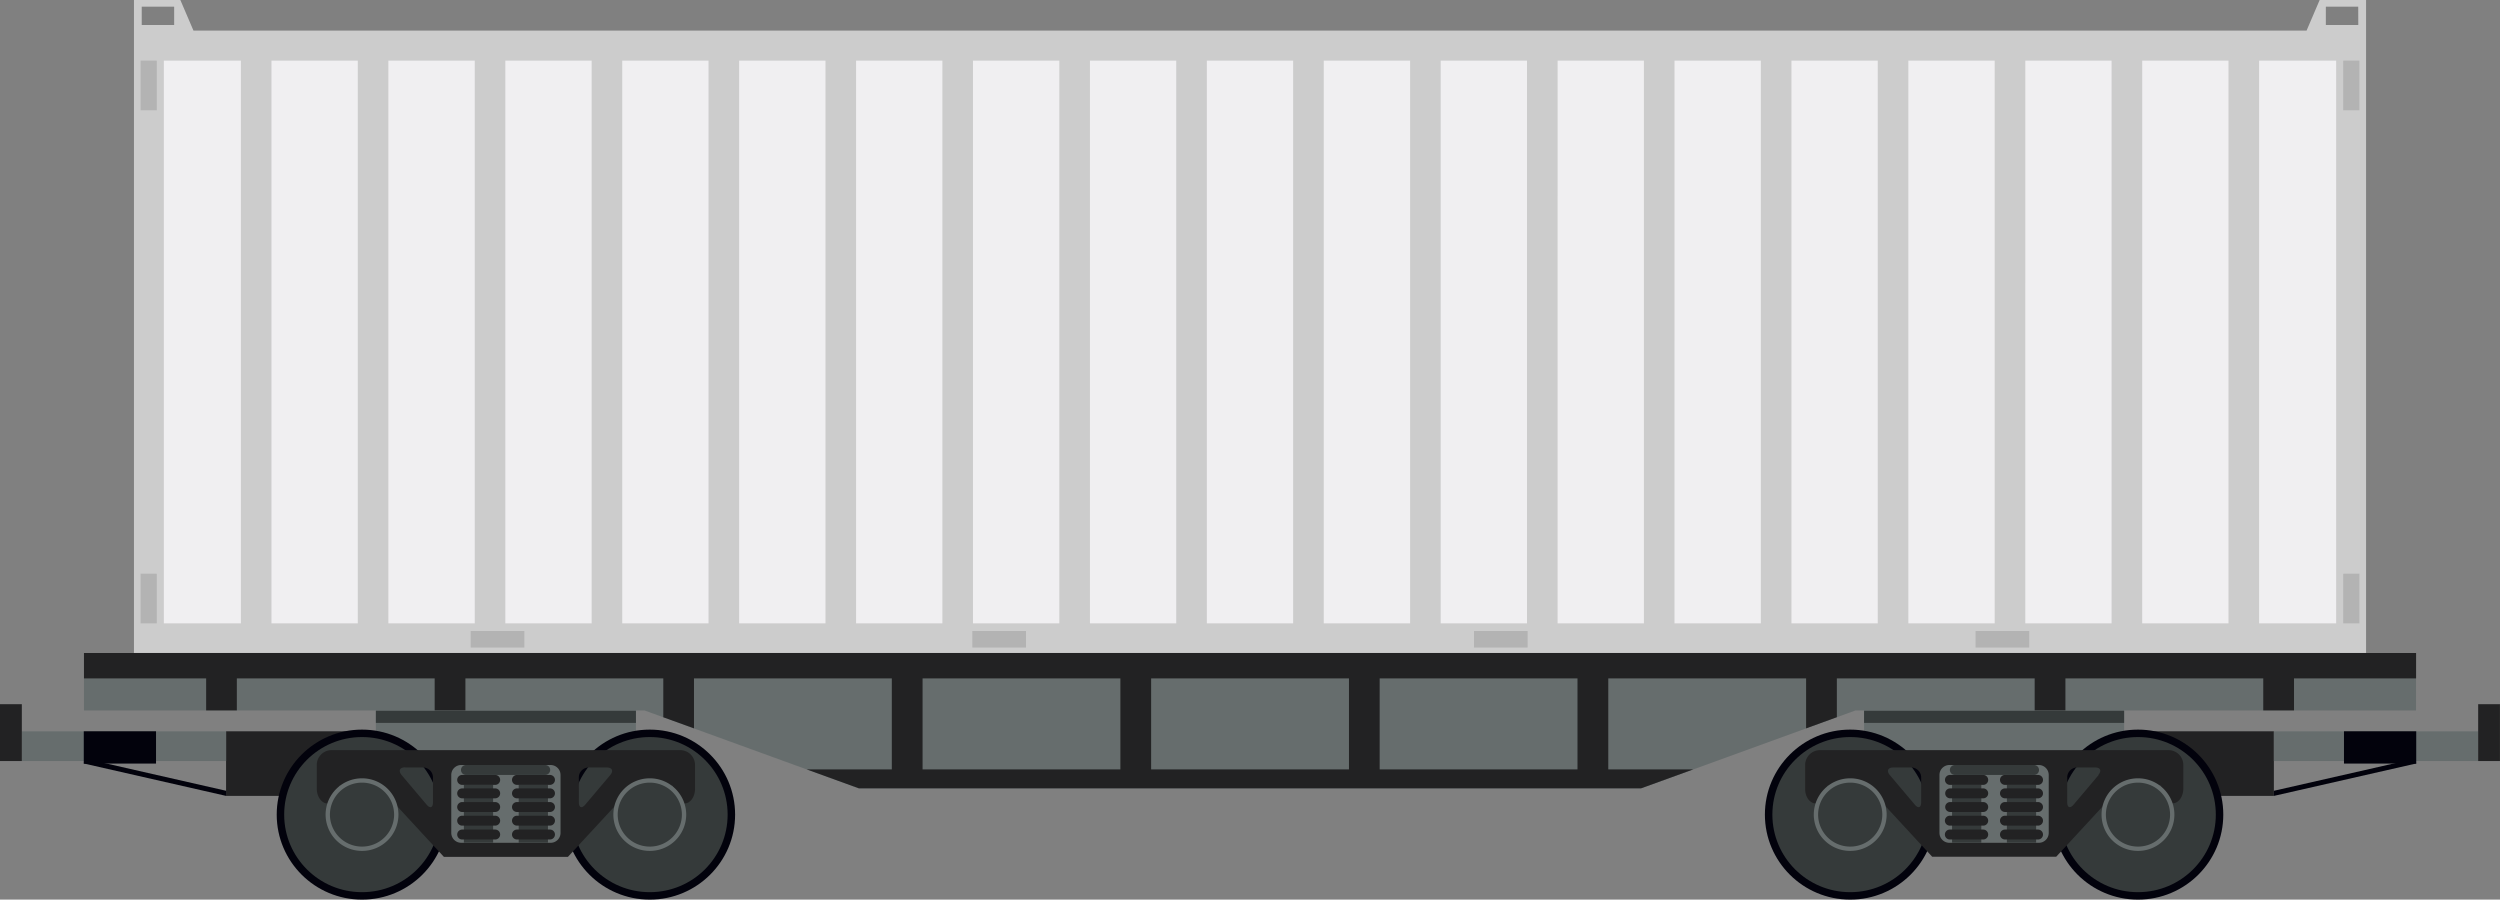 <svg width="264" height="95" fill="none" xmlns="http://www.w3.org/2000/svg"><rect width="100%" height="100%" fill="#808080" stroke="none"/><g clip-path="url(#clip0_152_1487)"><path d="M224.308 75.028h-27.463v14.367h27.463V75.028z" fill="#666D6D"/><path d="M224.308 75.028h-27.463v1.31h27.463v-1.31z" fill="#353A3A"/><path d="M240.12 77.225h-13.328v6.822h13.328v-6.822z" fill="#222223"/><path d="M195.382 95c4.975 0 9.009-4.02 9.009-8.977 0-4.958-4.034-8.977-9.009-8.977-4.975 0-9.009 4.02-9.009 8.977 0 4.958 4.034 8.977 9.009 8.977z" fill="#02020C"/><path d="M195.382 94.213c4.539 0 8.219-3.666 8.219-8.19 0-4.523-3.68-8.19-8.219-8.19s-8.219 3.667-8.219 8.19 3.68 8.19 8.219 8.19z" fill="#353A3A"/><path d="M225.771 95c4.975 0 9.008-4.02 9.008-8.977 0-4.958-4.033-8.977-9.008-8.977-4.976 0-9.009 4.02-9.009 8.977 0 4.958 4.033 8.977 9.009 8.977z" fill="#02020C"/><path d="M225.771 94.213c4.539 0 8.219-3.666 8.219-8.19 0-4.523-3.68-8.19-8.219-8.19-4.54 0-8.22 3.667-8.22 8.19s3.68 8.19 8.22 8.19z" fill="#353A3A"/><path d="M261.695 77.23h-21.574v3.135h21.574V77.23z" fill="#666D6D"/><path d="M263.995 74.362h-2.3v6.004h2.3v-6.004z" fill="#222223"/><path d="M255.154 77.225h-7.63v3.408h7.63v-3.408z" fill="#02020C"/><path d="M240.121 84.047v-.54l14.923-3.398.11.514-15.033 3.424z" fill="#02020C"/><path d="M228.97 79.212h-36.766a1.58 1.58 0 00-1.579 1.52v2.612c0 .834.526 1.505 1.121 1.505h1.137l.094-1.877h4.131l6.93 7.498h13.098l6.94-7.514h4.131l.095 1.877h1.126c.621 0 1.131-.708 1.131-1.573v-2.475a1.568 1.568 0 00-.981-1.456 1.589 1.589 0 00-.608-.117zm-26.095 5.505c0 .577-.305.693-.678.247l-2.631-3.115c-.374-.44-.206-.802.373-.802h1.884a1.053 1.053 0 011.052 1.049v2.621zm13.471 3.236a1.053 1.053 0 01-1.052 1.049h-9.435a1.053 1.053 0 01-1.052-1.05v-6.118a1.054 1.054 0 011.052-1.049h9.435a1.054 1.054 0 011.052 1.049v6.119zm5.263-6.104l-2.632 3.115c-.373.446-.678.33-.678-.246v-2.622a1.048 1.048 0 011.052-1.049h1.884c.558-.016.726.346.352.787l.022.015z" fill="#222223"/><path d="M209.227 82.861h-3.089v6.13h3.089v-6.13z" fill="#353A3A"/><path d="M209.953 82.358a.526.526 0 01-.526.525h-3.489a.525.525 0 110-1.049h3.489a.528.528 0 01.526.524zm0 1.422a.526.526 0 01-.526.524h-3.489a.525.525 0 110-1.05h3.489a.528.528 0 01.526.525zm0 1.441a.526.526 0 01-.526.525h-3.489a.525.525 0 110-1.05h3.489a.528.528 0 01.526.525zm0 1.442a.526.526 0 01-.526.524h-3.489a.525.525 0 110-1.048h3.489a.529.529 0 01.526.524zm0 1.463a.526.526 0 01-.526.524h-3.489a.525.525 0 110-1.048h3.489a.529.529 0 01.526.524z" fill="#222223"/><path d="M215.015 82.861h-3.089v6.13h3.089v-6.13z" fill="#353A3A"/><path d="M215.741 82.358a.522.522 0 01-.526.525h-3.489a.529.529 0 01-.526-.525.522.522 0 01.526-.524h3.489a.526.526 0 01.526.524zm0 1.422a.522.522 0 01-.526.524h-3.489a.529.529 0 01-.526-.525.522.522 0 01.526-.524h3.489a.526.526 0 01.526.524zm0 1.441a.522.522 0 01-.526.525h-3.489a.529.529 0 01-.526-.525.522.522 0 01.526-.524h3.489a.526.526 0 01.526.524zm0 1.442a.522.522 0 01-.526.524h-3.489a.529.529 0 01-.526-.524.522.522 0 01.526-.524h3.489a.527.527 0 01.526.524zm0 1.463a.522.522 0 01-.526.524h-3.489a.529.529 0 01-.526-.524.522.522 0 01.526-.524h3.489a.527.527 0 01.526.524z" fill="#222223"/><path d="M215.32 81.31a.522.522 0 01-.526.524h-8.362a.529.529 0 01-.526-.525.526.526 0 01.526-.524h8.362a.529.529 0 01.526.525z" fill="#353A3A"/><path d="M225.771 89.856a3.84 3.84 0 003.846-3.833 3.84 3.84 0 00-3.846-3.833 3.84 3.84 0 00-3.847 3.833 3.84 3.84 0 003.847 3.833z" fill="#666D6D"/><path d="M225.771 89.4a3.383 3.383 0 003.389-3.377 3.383 3.383 0 00-3.389-3.376 3.383 3.383 0 00-3.389 3.376 3.383 3.383 0 003.389 3.377z" fill="#353A3A"/><path d="M195.382 89.856a3.84 3.84 0 003.847-3.833 3.84 3.84 0 00-3.847-3.833 3.84 3.84 0 00-3.847 3.833 3.84 3.84 0 003.847 3.833z" fill="#666D6D"/><path d="M195.382 89.4a3.383 3.383 0 003.389-3.377 3.383 3.383 0 00-3.389-3.376 3.383 3.383 0 00-3.389 3.376 3.383 3.383 0 003.389 3.377z" fill="#353A3A"/><path d="M67.155 75.028H39.692v14.367h27.463V75.028z" fill="#666D6D"/><path d="M67.155 75.028H39.692v1.31h27.463v-1.31z" fill="#353A3A"/><path d="M37.203 77.225H23.874v6.822h13.33v-6.822z" fill="#222223"/><path d="M68.618 95c4.975 0 9.009-4.02 9.009-8.977 0-4.958-4.034-8.977-9.01-8.977-4.975 0-9.008 4.02-9.008 8.977 0 4.958 4.033 8.977 9.009 8.977z" fill="#02020C"/><path d="M68.618 94.213c4.54 0 8.22-3.666 8.22-8.19 0-4.523-3.68-8.19-8.22-8.19-4.54 0-8.22 3.667-8.22 8.19s3.68 8.19 8.22 8.19z" fill="#353A3A"/><path d="M38.23 95c4.975 0 9.008-4.02 9.008-8.977 0-4.958-4.033-8.977-9.009-8.977-4.975 0-9.008 4.02-9.008 8.977 0 4.958 4.033 8.977 9.008 8.977z" fill="#02020C"/><path d="M38.23 94.213c4.539 0 8.219-3.666 8.219-8.19 0-4.523-3.68-8.19-8.22-8.19-4.54 0-8.22 3.667-8.22 8.19s3.68 8.19 8.22 8.19z" fill="#353A3A"/><path d="M23.88 77.23H2.304v3.135h21.574V77.23z" fill="#666D6D"/><path d="M2.305 74.362H0v6.004h2.305v-6.004z" fill="#222223"/><path d="M16.476 77.225h-7.63v3.408h7.63v-3.408z" fill="#02020C"/><path d="M23.88 84.047v-.54L8.956 80.109l-.11.514 15.034 3.424z" fill="#02020C"/><path d="M33.451 80.785v2.49c0 .866.526 1.574 1.132 1.574h1.126l.094-1.878h4.131l6.94 7.514h13.098l6.94-7.514h4.132l.094 1.878h1.137c.605 0 1.1-.672 1.12-1.505v-2.611a1.57 1.57 0 00-.48-1.079 1.582 1.582 0 00-1.098-.442H35.03a1.57 1.57 0 00-1.579 1.573zm27.674 1.31a1.046 1.046 0 011.052-1.048h1.89c.578 0 .746.362.373.802l-2.631 3.115c-.374.446-.68.33-.68-.246l-.004-2.622zm-13.471-.261a1.047 1.047 0 011.052-1.05h9.435a1.054 1.054 0 011.052 1.05v6.119A1.047 1.047 0 0158.141 89h-9.435a1.054 1.054 0 01-1.052-1.048v-6.12zm-4.868-.787h1.884a1.054 1.054 0 011.052 1.049v2.621c0 .577-.305.693-.678.247l-2.631-3.115c-.374-.456-.206-.818.373-.818v.016z" fill="#222223"/><path d="M57.862 82.861h-3.089v6.13h3.09v-6.13z" fill="#353A3A"/><path d="M54.068 82.358a.523.523 0 00.526.525h3.484a.528.528 0 00.526-.525.524.524 0 00-.526-.524h-3.484a.527.527 0 00-.526.524zm0 1.422a.523.523 0 00.526.524h3.484a.528.528 0 00.526-.525.524.524 0 00-.526-.524h-3.484a.527.527 0 00-.526.524zm0 1.441a.523.523 0 00.526.525h3.484a.528.528 0 00.526-.525.524.524 0 00-.526-.524h-3.484a.527.527 0 00-.526.524zm0 1.442a.523.523 0 00.526.524h3.484a.528.528 0 00.526-.524.524.524 0 00-.526-.524h-3.484a.527.527 0 00-.526.524zm0 1.463a.523.523 0 00.526.524h3.484a.527.527 0 00.526-.524.524.524 0 00-.526-.524h-3.484a.527.527 0 00-.526.524z" fill="#222223"/><path d="M52.074 82.861h-3.09v6.13h3.09v-6.13z" fill="#353A3A"/><path d="M48.28 82.358a.523.523 0 00.526.525h3.483a.527.527 0 00.527-.525.523.523 0 00-.527-.524h-3.483a.527.527 0 00-.526.524zm0 1.422a.523.523 0 00.526.524h3.483a.527.527 0 00.527-.525.523.523 0 00-.527-.524h-3.483a.527.527 0 00-.526.524zm0 1.441a.523.523 0 00.526.525h3.483a.527.527 0 00.527-.525.523.523 0 00-.527-.524h-3.483a.527.527 0 00-.526.524zm0 1.442a.523.523 0 00.526.524h3.483a.527.527 0 00.527-.524.523.523 0 00-.527-.524h-3.483a.527.527 0 00-.526.524zm0 1.463a.523.523 0 00.526.524h3.483a.527.527 0 00.527-.524.523.523 0 00-.527-.524h-3.483a.527.527 0 00-.526.524z" fill="#222223"/><path d="M48.68 81.31a.523.523 0 00.526.524h8.367a.527.527 0 00.526-.525.524.524 0 00-.526-.524h-8.367a.527.527 0 00-.526.525z" fill="#353A3A"/><path d="M38.23 89.856a3.84 3.84 0 003.846-3.833 3.84 3.84 0 00-3.847-3.833 3.84 3.84 0 00-3.846 3.833 3.84 3.84 0 003.846 3.833z" fill="#666D6D"/><path d="M38.23 89.4a3.383 3.383 0 003.388-3.377 3.383 3.383 0 00-3.389-3.376 3.383 3.383 0 00-3.389 3.376 3.383 3.383 0 003.39 3.377z" fill="#353A3A"/><path d="M68.618 89.856a3.84 3.84 0 003.846-3.833 3.84 3.84 0 00-3.846-3.833 3.84 3.84 0 00-3.847 3.833 3.84 3.84 0 003.847 3.833z" fill="#666D6D"/><path d="M68.618 89.4a3.383 3.383 0 003.389-3.377 3.383 3.383 0 00-3.39-3.376 3.383 3.383 0 00-3.388 3.376 3.383 3.383 0 003.389 3.377z" fill="#353A3A"/><path d="M8.867 68.961v6.062H68.06l22.622 8.227h82.636l22.622-8.227h59.193V68.96H8.867z" fill="#666D6D"/><path d="M8.867 68.961v2.675h12.902v3.382h3.242v-3.382H45.9v3.382h3.247v-3.382h20.896v4.105l3.242 1.175v-5.28h20.89v9.61h-8.998l5.51 1.999h82.614l5.51-1.998h-8.977v-9.611h20.89v5.28l3.247-1.18v-4.1h20.89v3.382h3.247v-3.382H239v3.382h3.247v-3.382h12.892V68.96H8.867zm133.584 2.675v9.61H121.56v-9.61h20.891zm-45.028 0h20.89v9.61h-20.89v-9.61zm48.269 9.61v-9.61h20.891v9.61h-20.891z" fill="#222223"/><path d="M244.956 0l-1.384 3.235H20.432L19.045 0h-4.9v68.95h235.711V0h-4.899zM14.966.703h3.425v1.94h-3.426V.703zm234.069 1.94h-3.426V.703h3.42l.006 1.94z" fill="#CCC"/><path d="M246.698 65.826V6.402H17.302v59.424h229.396z" fill="#F0EFF1"/><path d="M28.668 5.243h-3.231v61.741h3.23V5.244zm12.345 0h-3.231v61.741h3.23V5.244zm12.35 0h-3.23v61.741h3.23V5.244zm12.345 0h-3.23v61.741h3.23V5.244zm12.345 0h-3.231v61.741h3.231V5.244zm12.35 0h-3.23v61.741h3.23V5.244zm12.345 0h-3.23v61.741h3.23V5.244zm12.35 0h-3.231v61.741h3.231V5.244zm12.345 0h-3.231v61.741h3.231V5.244zm12.345 0h-3.231v61.741h3.231V5.244zm12.35 0h-3.231v61.741h3.231V5.244zm12.345 0h-3.231v61.741h3.231V5.244zm12.345 0h-3.231v61.741h3.231V5.244zm12.35 0h-3.231v61.741h3.231V5.244zm12.345 0h-3.231v61.741h3.231V5.244zm12.35 0h-3.231v61.741h3.231V5.244zm12.345 0h-3.231v61.741h3.231V5.244zm12.345 0h-3.231v61.741h3.231V5.244z" fill="#CCC"/><path d="M16.555 6.402h-1.71v5.244h1.71V6.402zm0 54.181h-1.71v5.243h1.71v-5.243zm232.6-54.181h-1.71v5.244h1.71V6.402zm0 54.181h-1.71v5.243h1.71v-5.243zm-193.782 6.05h-5.667v1.746h5.667v-1.746zm52.974 0h-5.668v1.746h5.668v-1.746zm52.973 0h-5.667v1.746h5.667v-1.746zm52.969 0h-5.667v1.746h5.667v-1.746z" fill="#B3B3B3"/></g><defs><clipPath id="clip0_152_1487"><path fill="#fff" d="M0 0h264v95H0z"/></clipPath></defs></svg>